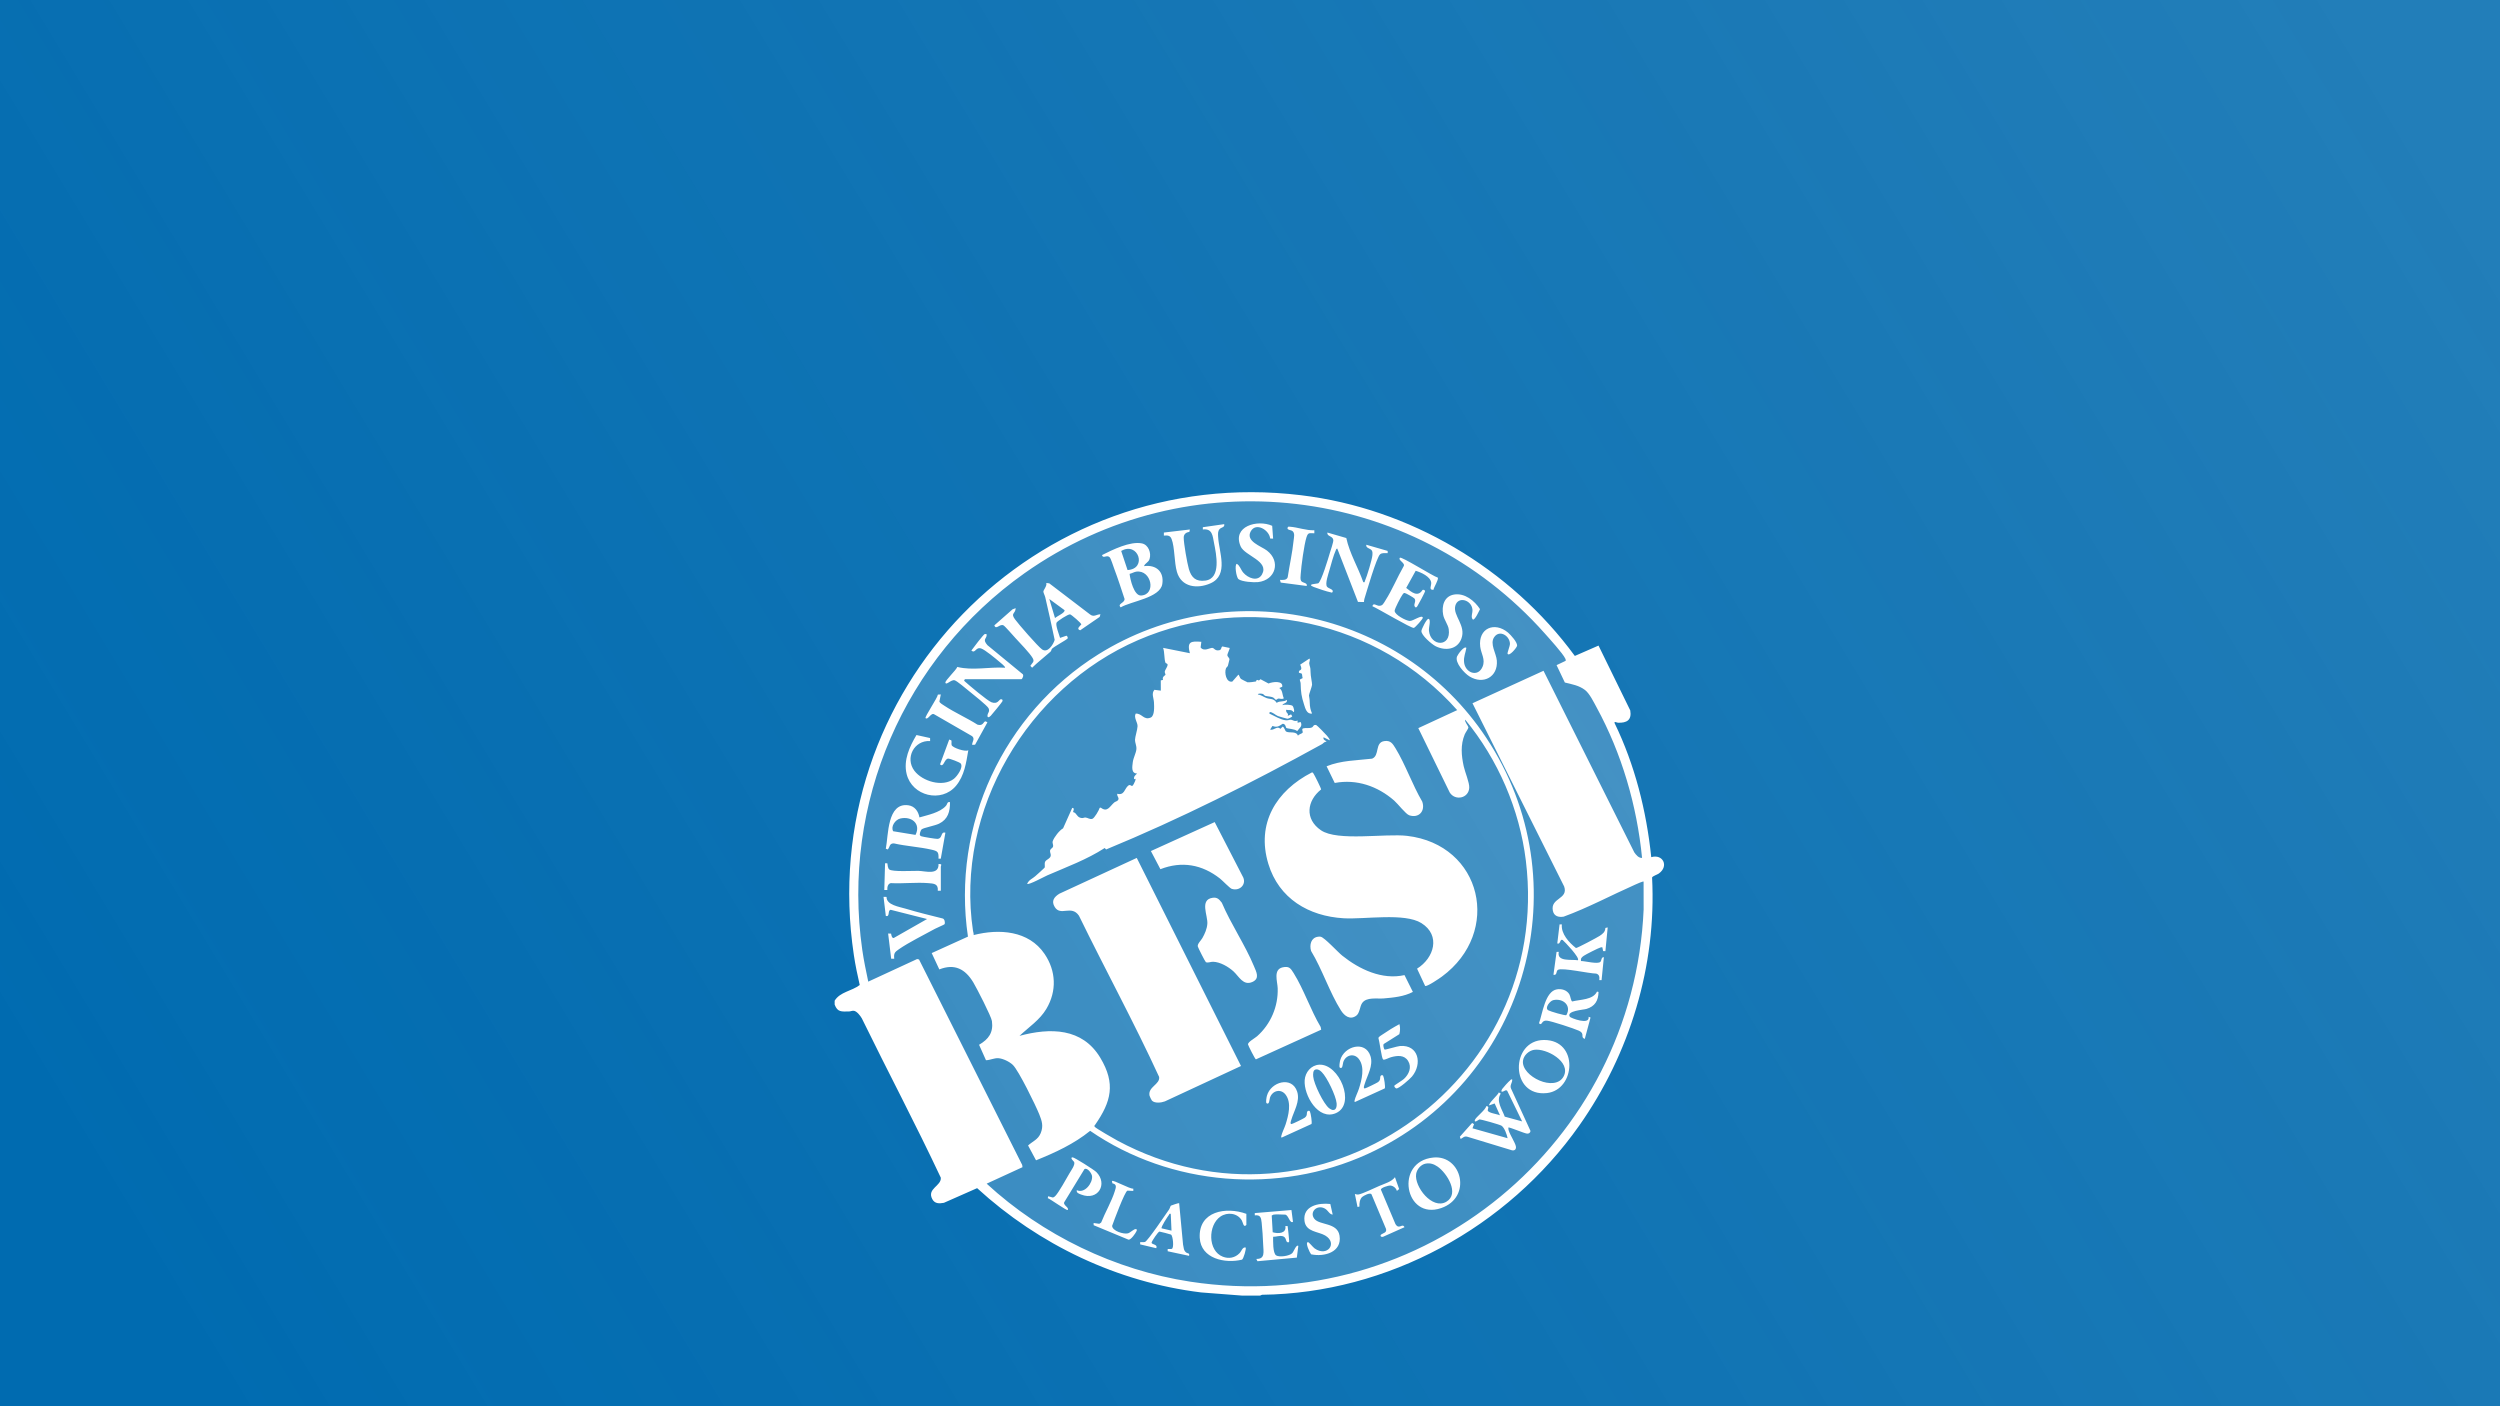 <?xml version="1.0" encoding="UTF-8"?> <svg xmlns="http://www.w3.org/2000/svg" width="1920" height="1080" viewBox="0 0 1920 1080" fill="none"><g clip-path="url(#clip0_954_43)"><rect width="1920" height="1080" fill="#E5E8E8"></rect><rect width="1920" height="1080" fill="url(#paint0_linear_954_43)"></rect><g filter="url(#filter0_d_954_43)"><path d="M641 622.566C645.169 615.69 654.23 615.173 660.272 610.488C658.54 602.914 656.919 595.263 655.768 587.566C625.275 384.259 795.113 209.734 999.087 234.318C1082.61 244.382 1160.02 290.315 1209.47 357.761L1227.66 349.805L1252.05 399.63C1253.28 407.046 1249.39 409.289 1242.63 409.054C1241.82 409.025 1239.48 407.698 1240 409.336C1255.62 441.524 1264.45 476.688 1268.16 512.299C1277.12 509.668 1281.91 519.198 1273.98 524.87C1272.83 525.692 1269.09 526.895 1268.8 527.929C1272.29 595.668 1251.7 663.308 1212.9 718.377C1157.75 796.673 1065.86 847.151 969.204 848.389L967.783 849H953.701L922.391 846.581C858.051 838.684 797.997 810.013 750.433 766.5L724.93 777.761C721.295 778.43 717.907 778.524 715.987 774.919C711.665 766.793 723.162 764.832 722.528 758.444C703.215 717.302 681.846 676.947 661.858 636.052C660.73 634.085 658.147 630.703 655.833 630.292C654.512 630.058 653.249 630.815 651.887 630.821C646.332 630.833 643.237 631.525 641.012 625.513V622.577L641 622.566ZM1202.41 361.501C1202.6 360.855 1202.4 360.368 1202.14 359.786C1200.32 355.888 1189.77 344.286 1186.32 340.405C1084.56 225.928 912.556 205.384 786.898 294.184C694.624 359.387 646.109 470.764 662.216 583.461C663.39 591.664 665.128 599.808 666.82 607.904L704.348 590.542L705.816 590.883L785.049 748.674L785.278 750.4L757.749 763.053C800.692 802.592 856.242 829.483 914.194 838.337C1092.93 865.64 1254.39 732.11 1262.31 552.495L1262.28 531.064C1261.89 530.647 1256.89 532.919 1256.02 533.307C1237.64 541.439 1219.77 551.086 1200.92 557.979C1197.09 558.642 1193.48 557.697 1192.61 553.517C1190.5 543.394 1204.67 544.774 1201.29 534.851L1130.87 394.094L1185.42 369.163L1255.13 508.6C1256.52 510.567 1258.43 513.015 1261.11 512.88C1257.17 472.707 1245.52 432.705 1226.21 397.311C1224.01 393.272 1220.82 386.643 1217.3 383.936C1212.69 380.395 1207.27 379.521 1201.8 378.176L1195.45 364.83L1202.42 361.513L1202.41 361.501ZM757.232 668.252L751.924 656.385C759.223 652.146 763.028 647.02 761.801 638.166C761.308 634.59 750.016 612.672 747.491 608.48C741.343 598.275 733.221 593.825 721.395 598.51L715.546 585.963L743.386 573.327C730.696 487.791 770.68 402.085 843.447 356.598C945.674 292.693 1080.99 323.777 1144.6 425.524C1214.83 537.846 1169.82 685.825 1050.12 740.389C981.682 771.584 899.196 765.049 837.234 722.481C824.908 732.498 810.334 739.226 795.671 745.121L789.558 733.719C793.252 730.384 797.227 729.239 799.271 724.219C801.473 718.817 800.205 714.913 798.138 709.763C795.366 702.858 782.383 676.296 777.92 671.91C775.366 669.397 770.227 666.884 766.657 666.696C763.416 666.525 760.415 668.199 757.232 668.258V668.252ZM1089.25 413.199L1119.12 399.366C1058.11 330.582 958.892 308.892 874.093 345.589C789.347 382.257 733.403 476.03 747.256 568.824C747.42 569.922 747.89 570.984 747.772 572.123C767.291 567.168 789.987 568.577 802.219 586.603C811.121 599.72 811.72 615.15 803.604 628.825C798.513 637.403 790.075 642.852 782.97 649.545C806.535 643.175 831.221 643.333 845.044 666.385C856.976 686.277 853.406 700.099 841.039 717.878C840.616 718.488 840.158 718.477 840.74 719.369C841.456 720.473 855.919 728.758 858.262 730.014C1011.21 812.25 1192.88 686.718 1171.86 515.011C1167.01 475.449 1150.46 437.349 1125.3 406.706C1124.53 408.262 1127.75 411.373 1127.73 412.865C1127.73 413.464 1125.41 416.793 1124.9 418.038C1121.58 426.046 1122.33 434.208 1124.12 442.492C1125.09 446.972 1128.62 455.099 1128.38 459.062C1127.9 467.123 1117.57 469.261 1113.38 462.626L1089.26 413.205L1089.25 413.199ZM845.155 325.755L844.551 327.787L829.594 338.062C826.377 337.07 829.23 334.985 830.452 333.594C830.61 332.654 822.888 326.107 821.861 325.837C820.51 325.479 811.978 330.987 811.414 332.226C810.534 334.157 813.393 341.503 814.121 343.898L819.066 342.207C819.817 342.671 820.305 343.71 819.87 344.468C819.518 345.078 809.888 350.416 808.044 352.13C807.386 352.741 807.539 353.833 806.764 354.52C802.107 358.647 797.122 362.458 792.659 366.815L791.308 365.364C792.829 362.863 794.761 362.323 793.076 359.381C790.874 355.559 783.128 347.609 779.764 343.939C778.284 342.325 771.742 334.768 770.644 334.263C767.744 332.918 764.884 338.085 763.668 334.263L777.679 321.927L780.051 321.076C779.799 325.72 775.935 324.651 779.47 329.578C782.189 333.371 797.081 350.445 800.298 352.746C804.62 355.829 808.901 349.059 809.987 345.436C807.791 334.486 805.219 323.63 802.765 312.738C802.471 311.446 801.32 309.262 801.303 308.352C801.279 307.207 804.327 303.831 803.528 301.711L805.859 302.017L837.14 325.878C840.105 328.233 842.108 325.767 845.173 325.767L845.155 325.755ZM805.859 314.024L810.252 328.673C811.614 327.288 818.191 324.599 817.551 322.585L805.853 314.024H805.859ZM878.603 288.794C887.887 287.532 894.152 293.022 892.643 302.545C890.946 313.225 868.491 315.756 860.705 320.459C857.769 317.588 863.811 317.277 863.653 313.959C861.092 306.244 858.614 298.435 855.737 290.837C855.032 288.982 853.206 283.005 852.243 282.018C850 279.711 847.187 283.463 846.342 280.298C854.363 276.264 867.945 269.489 877.006 271.332C882.026 272.354 884.346 278.801 882.849 283.357C881.921 286.175 879.425 286.375 878.609 288.788L878.603 288.794ZM861.075 277.139L865.96 291.8C881.357 290.89 874.158 269.553 861.075 277.139ZM867.528 294.73C867.986 299.011 870.922 311.652 876.336 311.358C888.263 310.712 884.317 291.307 872.59 293.033C871.022 293.262 869.167 294.396 867.534 294.73H867.528ZM729.587 470.047C729.669 477.334 728.036 483.217 721.189 486.582C718.024 488.137 709.527 489.676 707.901 490.897C707.038 491.543 705.945 494.819 706.633 495.594C706.926 495.947 707.29 496.158 707.725 496.305C709.064 496.745 718.653 498.325 719.909 498.26C724.208 498.037 722.088 492.441 726.057 493.516L722.528 513.455H720.784C720.931 508.312 720.25 507.672 715.623 506.592C706.233 504.413 695.91 503.891 686.45 501.712C682.821 501.765 683.667 504.337 681.782 506.386L680.308 505.828C682.34 495.471 681.283 470.235 697.566 472.449C702.534 473.124 705.311 477.128 706.133 481.779C712.657 479.865 721.606 478.185 726.38 473.001C727.754 471.509 727.302 469.525 729.592 470.047H729.587ZM703.115 495.207C707.49 486.493 699.944 480.645 691.412 482.624C687.56 483.517 683.902 488.754 685.969 492.394L703.121 495.201L703.115 495.207ZM1159.61 683.864C1158.64 684.598 1154.37 689.301 1153.72 690.293C1153.25 691.015 1153 691.462 1153.17 692.372C1154.89 692.83 1156.32 690.376 1157.56 691.779L1169 715.247L1155.65 711.583C1153.65 705.988 1148.69 699.488 1152.6 693.893L1151.1 692.959C1150.6 694.832 1142.61 701.737 1143.78 702.935L1147.89 701.443L1151.98 710.562C1150.06 709.616 1142.68 708.753 1142.58 706.757C1142.51 705.465 1144.2 703.616 1141.44 703.528C1140.92 706.54 1132.98 712.247 1132.62 714.366C1132.21 716.756 1135.72 713.856 1136.12 713.744C1137.07 713.474 1151.79 717.696 1153.12 718.523C1155.49 720.009 1157.3 725.464 1157.85 728.159L1130.87 720.532L1132.05 717.326L1130.59 716.433L1121.18 726.978L1121.78 728.746C1123.66 727.795 1124.5 726.315 1127 727.031L1161.24 737.447C1163.35 737.87 1164.57 736.543 1164.21 734.47C1163.73 731.711 1159.72 725.605 1158.71 722.311C1158.47 721.524 1158.34 720.766 1158.44 719.95C1158.89 719.34 1170.83 724.542 1172.88 724.636C1174.23 724.694 1175.24 723.955 1175.44 722.604L1160.49 690.041C1159.27 687.44 1161.63 685.573 1161.37 683.001C1160.35 682.737 1160.2 683.43 1159.61 683.876V683.864ZM1019.4 262.989C1018.99 266.142 1023.52 265.449 1023.98 268.678C1024.2 270.181 1021.91 276.652 1021.32 278.683C1020.26 282.306 1014.74 300.872 1012.37 301.993C1011.47 302.422 1002.96 302.439 1008.96 304.806C1011.63 305.863 1019.3 308.446 1021.91 308.892C1022.48 308.992 1023.1 309.603 1023.5 308.434C1024.18 306.514 1020.28 306.092 1019.15 304.577C1017.47 302.34 1020.23 294.654 1021.01 291.859C1022.17 287.72 1024.15 280.41 1025.83 276.734C1026.09 276.153 1026.22 275.36 1027.03 275.296L1042.93 316.296L1047.54 316.331C1047.6 315.556 1047.6 314.764 1047.84 314.006C1049.53 308.616 1057.18 282.036 1059.9 279.717C1061.48 278.372 1063.84 278.889 1065.75 278.813L1065.72 277.098L1049.32 272.366C1048.72 275.202 1052.76 274.967 1053.71 277.063C1054.18 278.102 1054.09 279.171 1054.02 280.269C1053.79 283.698 1049.72 296.92 1048.21 300.285C1047.9 300.977 1048.48 301.347 1046.99 301.107C1043.04 289.687 1036.5 279.083 1033.96 267.205L1019.4 262.983V262.989ZM784.444 375.61C785.148 375.61 786.757 372.205 785.072 371.465L758.348 349.494C754.12 344.609 758.008 344.685 757.755 341.303C757.726 340.792 756.657 340.91 756.258 340.968C755.453 341.086 747.156 351.919 746.017 353.604C749.152 356.269 749.176 350.686 753.463 352.007C756.416 352.917 764.643 359.781 767.415 362.135C768.108 362.728 772.553 366.163 771.825 366.809C759.687 366.063 747.097 369.169 735.212 366.21C734.384 368.588 725.758 376.702 726.063 378.235C726.557 380.695 730.397 375.786 733.104 376.438C734.93 376.878 742.446 383.349 744.531 385.01C747.015 386.989 758.325 396.008 759.2 397.91C760.362 400.435 758.7 401.386 758.436 403.012C758.043 405.426 759.487 405.185 760.914 403.705C761.93 402.654 769.564 393.319 769.822 392.655C770.245 391.557 769.852 390.923 768.577 391.035C767.303 391.146 766.305 395.203 761.425 393.33C758.313 392.138 744.232 380.284 741.031 377.354C740.826 377.166 740.603 376.996 740.426 376.779L741.02 375.604H784.432L784.444 375.61ZM703.849 418.501C698.564 427.409 693.685 437.83 696.309 448.481C700.484 465.415 723.092 470.899 734.267 457.43C740.685 449.697 742.03 439.739 743.662 430.168C741.331 431.695 731.419 428.172 730.867 426.24C730.532 425.06 730.978 423.809 730.661 422.635L729.005 421.948L721.959 440.995C724.742 443.86 725.141 436.903 728.136 436.603C729.316 436.486 737.15 439.433 737.843 440.379C740.033 443.373 735.001 450.266 732.534 452.175C723.99 458.786 708.418 454.077 702.293 446.015C694.841 436.21 701.999 422.383 714.337 423.122L714.301 420.815L703.849 418.501ZM1104.21 297.59C1100.94 296.797 1076.25 281.138 1075.14 282.347C1073.37 284.273 1079.66 286.404 1077.96 288.947C1073.2 297.243 1069.19 307.013 1064.09 314.999C1062.55 317.406 1061.85 319.672 1058.56 319.185C1057 318.956 1054.58 316.76 1054.01 319.584C1058.03 321.24 1083.97 336.747 1085.85 336.23C1086.9 335.942 1092.91 329.225 1092.73 328.403C1092.16 325.726 1085.33 331.045 1082.62 330.899C1079.9 330.752 1071.13 326.248 1071.08 323.125C1071.06 321.481 1075.98 312.116 1077.21 310.525C1077.64 309.967 1077.99 309.333 1078.84 309.415C1079.62 309.491 1085.8 312.979 1086.32 313.683C1087.78 315.686 1085.75 317.594 1086.34 319.502C1087.19 320.941 1087.71 320.759 1088.55 319.52C1089.24 318.504 1094.62 308.516 1094.49 307.876C1094.38 307.342 1093.19 306.679 1092.52 307.06C1088.86 312.979 1084.01 308.734 1079.96 305.528L1087.24 292.37C1091.27 293.538 1098.63 296.785 1099.17 301.477C1099.44 303.755 1096.97 307.278 1100.91 306.966C1101.17 304.935 1105.11 299.022 1104.2 297.601L1104.21 297.59ZM923.777 258.891V260.634C931.152 259.724 931.305 265.596 932.391 271.086C934.036 279.423 938.093 298.206 925.779 299.885C918.492 300.878 914.981 297.654 913.055 291.014C911.757 286.545 909.038 271.127 909.097 266.782C909.132 264.146 911.023 262.819 913.46 262.455L913.806 260.646L893.853 262.995V265.337C896.583 265.15 898.633 265.05 899.766 267.933C902.25 274.256 901.751 285.835 903.865 293.168C907.271 305.005 919.461 306.497 929.643 301.999C944.036 295.64 936.067 277.814 935.521 266.212C935.421 264.14 935.192 261.985 936.672 260.335C937.952 258.896 940.742 259.125 940.207 256.542L923.783 258.896L923.777 258.891ZM1226.51 615.531L1227.67 615.825C1227.52 622.554 1224.9 626.893 1218.41 628.854C1215.9 629.611 1202.71 630.228 1205.63 634.896C1206.18 635.771 1221.11 641.671 1220.05 634.89L1221.53 635.465L1217.11 651.9C1213.32 650.496 1217.61 647.872 1212.58 645.582C1208.86 643.885 1191.63 638.213 1188 637.855C1183.45 637.403 1184.66 642.188 1181.93 639.886C1184.62 632.747 1186.55 615.302 1195.73 613.817C1199.34 613.23 1203.38 614.381 1205.29 617.68C1206.12 619.119 1206.46 622.806 1207.49 623.123C1213.58 621.52 1223.47 622.025 1226.5 615.543L1226.51 615.531ZM1202.96 633.639C1207.2 626.171 1200.28 620.411 1192.89 622.108C1190.35 622.689 1186.14 628.038 1188.99 629.864C1190.31 630.709 1202.11 634.185 1202.97 633.639H1202.96ZM1197.75 563.903L1195.99 578.57C1198.58 579.674 1197.88 574.742 1200.11 575.911C1201.88 577.449 1213.64 589.72 1211.82 591.476C1206.85 590.666 1195.37 592.826 1197.15 585.023L1195.44 585.064L1193.05 602.62C1196.1 603.325 1194.83 599.678 1196.57 598.804C1200.08 597.019 1220.69 601.722 1225.93 601.722C1228.43 602.573 1228.45 604.381 1228.26 606.736H1230.01L1231.77 589.139C1229.69 588.945 1230.08 591.629 1229.14 592.656C1227.2 594.752 1217.24 592.022 1214.18 592.069C1213.85 589.961 1214.78 589.174 1216.33 588.065C1217.76 587.049 1227.8 581.964 1229.27 581.618C1229.71 581.512 1230.14 581.412 1230.59 581.524L1231.21 584.442L1232.95 584.454L1234.71 566.264L1232.94 566.663C1232.78 569.804 1230.91 571.143 1228.57 572.734C1226.77 573.955 1211.38 582.117 1210.35 582.093C1205.06 577.936 1198.73 571.137 1199.51 563.915H1197.76L1197.75 563.903ZM1185.82 652.71C1212.64 652.669 1210.15 691.051 1188 693.482C1159.55 696.599 1159.83 652.751 1185.82 652.71ZM1178.24 660.249C1174.18 660.854 1170.15 664.482 1169.64 668.669C1168.2 680.658 1194.39 693.164 1200.92 680.582C1206.69 669.473 1187.61 658.857 1178.24 660.255L1178.24 660.249ZM1100.82 742.984C1122.7 740.859 1130.87 773.557 1106.8 781.818C1078.84 791.418 1070.73 745.914 1100.82 742.984ZM1094.93 747.652C1091.23 748.339 1088.18 751.956 1087.6 755.573C1086.03 765.214 1099.92 783.304 1110.75 776.968C1121.23 770.839 1111.26 754.921 1104.08 749.959C1101.27 748.016 1098.37 747.018 1094.93 747.658V747.652ZM1165.05 350.198C1165.88 347.762 1160.17 341.479 1158.16 339.812C1147.73 331.139 1135.15 336.518 1136.8 350.615C1137.42 355.923 1140.99 360.374 1138.61 366.045C1135.07 374.5 1125.11 370.754 1124.39 362.44C1124.02 358.213 1125.55 355.506 1126.17 351.56C1124.36 349.799 1119.55 356.751 1119 358.172C1117.16 362.934 1124.64 371.071 1128.57 373.502C1139.18 380.078 1150.57 373.849 1149.57 361.307C1149.11 355.624 1143.97 348.501 1147.55 343.311C1151.64 337.398 1159.43 342.231 1159.64 348.343C1159.7 350.269 1157.32 355.524 1157.87 356.228C1159.31 358.107 1164.52 351.725 1165.04 350.192L1165.05 350.198ZM952.785 273.569C955.997 280.991 975.035 284.807 969.192 295.194C965.892 301.06 958.399 297.93 954.852 293.791C952.815 291.413 952.269 288.36 949.89 287.033C947.964 287.438 949.426 297.437 951.182 298.793C953.825 300.831 962.926 301.435 966.25 301.048C979.75 299.468 983.802 285.048 973.009 276.816C968.617 273.464 956.273 269.706 960.625 261.979C964.576 254.962 974.741 260.928 975.493 267.586L977.753 267.674L977.037 257.828C965.769 252.755 946.126 258.157 952.791 273.563L952.785 273.569ZM1108.37 326.254C1109.11 330.041 1112.15 333.782 1112.63 337.24C1114.57 351.32 1098.64 350.668 1097.43 338.367C1097.18 335.872 1099.19 329.771 1097.12 329.272C1095.74 328.943 1091.79 337.117 1091.65 338.514C1091.34 341.814 1099.68 348.842 1102.52 350.28C1109.84 353.997 1119.21 353.005 1122.35 344.503C1126.12 334.298 1115.7 326.789 1117.66 319.279C1119.61 311.769 1129.95 314.517 1130.83 321.992C1131.17 324.904 1129.25 327.722 1131.17 329.848C1132.88 330.212 1135.93 323.166 1136.65 321.821C1132.5 315.351 1124.81 309.215 1116.64 310.63C1109 311.951 1107.05 319.537 1108.37 326.243L1108.37 326.254ZM678.552 542.789L680.314 557.456C683.749 558.449 681.453 552.93 684.119 552.742L711.994 559.805L686.368 574.39C684.876 574.531 684.553 572.065 684.354 571.02L682.081 570.949L684.43 590.307H686.773C686.315 586.051 687.202 585.205 690.343 583.021C698.094 577.637 709.539 572.071 718.06 567.326C719.24 566.669 725.183 564.162 725.394 563.815C726.028 562.794 725.517 559.623 723.879 559.365C714.437 556.969 704.889 554.726 695.575 551.884C690.66 550.381 680.701 549.066 680.872 542.825L678.564 542.795L678.552 542.789ZM823.746 742.832C821.215 742.925 824.838 746.155 824.932 746.354C825.942 748.527 822.56 752.983 821.356 755.091C819.236 758.796 813.017 769.975 810.551 772.441C809.964 773.029 809.377 773.581 808.502 773.68L804.984 772.729L804.703 774.185C806.388 774.69 819.359 783.967 819.935 783.292C821.632 781.29 815.419 779.434 817.703 776.698L832.848 751.885C835.12 750.459 838.45 755.173 838.696 757.246C839.319 762.542 832.977 770.927 826.981 768.044C826.506 770.163 828.714 770.797 830.34 771.426C843.464 776.493 850.94 763.188 842.026 754.169C840.364 752.49 825.096 742.785 823.746 742.832ZM986.844 786.815C989.615 786.815 990.379 793.919 993.009 792.387L991.829 783.298L963.672 785.646V787.402C968.053 786.85 968.558 789.252 968.951 792.986C969.491 798.135 969.949 804.829 970.126 809.996C970.308 815.268 971.829 821.034 964.852 820.852L965.733 822.625L995.963 819.848L997.114 810.87C995.599 809.397 993.567 815.315 992.422 816.448C990.22 818.627 982.633 819.719 980.12 818.18C977.454 816.548 977.736 806.866 977.759 803.842C980.243 803.919 982.41 802.797 984.964 803.378C988.012 804.071 987.331 807.348 988.611 807.941C989.357 808.287 990.155 808.252 990.085 807.066C989.856 803.308 989.339 799.368 988.893 795.628H987.149C988.171 801.411 981.506 801.646 977.431 800.36L976.679 787.514C977.137 787.414 977.736 786.885 978.053 786.827C980.32 786.445 984.319 786.827 986.855 786.827L986.844 786.815ZM720.297 387.441C720.091 389.901 709.933 404.715 710.819 405.52C712.693 407.234 715.041 400.975 717.508 402.607L746.557 419.347C749 421.461 746.58 423.545 746.604 426.046L748.853 425.947L758.336 408.755C754.743 405.966 756.481 412.131 750.685 410.522C742.623 405.39 733.21 401.251 725.3 396.019C724.243 395.321 721.777 393.959 721.46 392.778L722.546 387.341L720.297 387.441ZM990.66 258.526C989.932 258.48 989.28 258.209 988.899 259.178C988.13 261.133 991.436 260.887 992.639 261.873C994.648 263.523 993.737 266.653 993.497 269.06C992.557 278.337 990.349 288.095 988.946 297.355C988.006 299.821 985.111 299.369 983.021 299.351L983.59 301.418L1003.56 304.037C1004.34 301.3 1000.1 301.923 999.151 299.938C998.529 298.646 998.846 296.474 998.94 295.024C999.333 288.794 1001.56 272.242 1003.38 266.623C1004.64 262.754 1005.53 263.511 1009.42 263.57V261.227C1003.31 261.562 996.474 258.879 990.655 258.521L990.66 258.526ZM722.546 519.62C722.546 518.704 724.096 517.454 720.79 517.565C721.107 526.42 710.684 522.914 705.264 522.82C701.195 522.75 685.1 523.695 682.909 521.711C681.823 520.724 681.705 518.382 681.471 516.978H679.727L679.139 537.511H681.471C681.3 535.456 681.823 532.685 684.136 532.238C693.485 532.755 703.62 531.493 712.863 532.238C717.22 532.585 720.702 532.708 720.215 538.092H722.552V519.62H722.546ZM1001.86 791.747C1002.98 800.237 1012.42 799.715 1017.73 802.856C1027.63 808.716 1019.35 819.731 1009.59 812.755C1008.26 811.798 1005.18 807.77 1004.45 807.929C1002.21 808.422 1005.93 816.137 1006.94 817.312C1016.97 819.466 1030.79 815.744 1028.76 802.973C1027.12 792.698 1013.43 795.17 1009.43 790.044C1005.42 784.918 1011.39 778.906 1017.37 782.1C1020.17 783.591 1020.77 786.598 1023.51 786.803L1021.69 778.665C1012.66 777.591 1000.33 780.151 1001.86 791.747H1001.86ZM921.405 804.729C922.286 820.717 940.924 824.58 953.848 821.416C954.952 820.999 957.389 812.826 956.626 812.039C954.136 811.722 953.543 814.828 951.957 816.46C948.505 820.024 943.777 820.911 939.209 819.185C927.524 814.757 927.594 794.953 937.301 788.318C942.58 784.707 950.29 785.576 953.678 791.224C954.676 792.886 954.958 797.254 957.207 794.736V786.228C941.534 780.515 920.271 784.22 921.399 804.735L921.405 804.729ZM905.585 778.014L908.592 809.913C909.144 812.145 908.956 814.282 910.882 815.844C912.121 816.842 913.759 816.125 913.207 818.486L896.777 814.969V813.213C897.77 813.125 899.003 813.425 899.925 813.131C901.804 812.526 900.823 803.073 899.332 802.157C898.938 801.916 891.005 799.85 890.494 799.85C889.455 799.85 884.64 807.13 884.446 808.246C884.146 809.996 889.472 809.367 887.969 812.626L875.649 809.69V807.935C876.847 807.858 878.186 808.152 879.349 807.811C881.363 807.218 895.444 786.339 897.846 782.899C898.41 782.088 898.844 780.262 899.267 779.922C899.525 779.716 905.321 777.796 905.568 778.014H905.585ZM899.132 786.228C897.775 785.887 898.163 786.492 897.793 786.968C896.736 788.318 891.428 796.385 892.109 797.354L899.719 799.127L899.132 786.228ZM1074.54 767.198L1071.33 758.086C1068.79 761.603 1063.33 763.029 1059.28 764.803C1056.03 766.229 1046.18 770.903 1043.47 771.344C1042.28 771.537 1041.62 771.226 1040.53 770.985L1042.58 780.967L1044.06 780.615C1043.87 778.295 1044.31 774.996 1046.08 773.316C1047.08 772.377 1052.52 769.424 1053.36 771.344L1064.48 797.836C1065.22 800.76 1062.16 801 1060.84 802.034C1059.32 803.208 1061.05 804.647 1062.83 803.56L1078.65 796.497C1076.94 792.933 1074.6 798.863 1071.7 794.072L1060.54 767.65C1060.4 766.212 1066.24 764.392 1067.79 764.497C1069.99 764.65 1072.27 766.453 1072.8 768.637L1074.54 767.21V767.198ZM853.964 761.004L854.322 762.806C858.021 763.523 857.017 766.059 856.177 768.789C853.782 776.575 848.708 785.194 845.69 792.904L844.269 793.878L839.888 793.262L839.929 794.965L866.724 806.079C868.497 806.338 872.185 801.106 872.837 799.509C873.124 798.81 873.43 798.159 872.431 797.953C870.952 797.648 868.11 800.701 866.301 801.2C863.013 802.11 854.11 799.339 854.122 795.428C855.443 791.723 863.752 769.236 865.855 768.414L870.382 768.625V766.881C867.657 767.239 855.015 759.935 853.958 761.004H853.964ZM913.8 355.659L893.272 351.56C894.44 354.678 894.041 360.18 895.039 362.845C895.362 363.703 896.777 363.403 896.713 364.63C896.63 366.151 894.763 368.535 894.563 369.598C894.364 370.66 895.174 371.606 895.08 372.304C895.051 372.539 892.232 373.719 893.201 376.162L891.475 376.538L891.51 384.411L886.613 383.777C884.07 386.56 886.125 390.23 886.254 393.483C886.378 396.489 886.889 403.735 883.735 405.085C878.362 407.387 877.053 401.703 872.208 402.061C870.541 405.114 873.747 408.808 873.641 411.702C873.535 414.597 871.703 419.869 871.68 422.247C871.662 424.402 872.948 426.651 872.76 429.276C872.543 432.288 870.394 435.952 869.971 439.427C869.548 442.903 868.609 448.012 873.324 448.059C871.915 449.362 870.588 450.307 870.987 452.468C873.823 450.589 870.435 456.766 870.088 457.148C868.738 458.645 868.356 455.733 866.336 457.482C863.57 459.884 863.476 465.074 858.074 463.612C857.563 465.679 860 466.712 858.614 468.533C857.863 469.519 856.594 469.548 855.702 470.329C852.261 473.33 850.452 478.203 845.361 474.24L844.562 474.422C844.093 476.171 840.511 482.407 838.884 482.877C836.923 483.434 835.478 482.055 833.693 481.843C832.883 481.743 831.932 482.354 830.939 482.266C827.985 482.013 827.439 480.281 825.848 478.532C825.355 477.992 824.192 477.757 824.11 477.639C824.004 477.487 825.713 474.304 823.464 474.463L816.441 490.169C813.669 491.637 809.383 497.197 808.502 500.039C808.009 501.63 809.142 502.716 808.713 504.261C808.402 505.376 806.623 505.84 806.435 507.355C806.276 508.664 807.204 509.88 806.952 511.289C806.552 513.52 803.399 514.16 802.653 515.839C801.96 517.407 802.747 519.485 802.225 520.401C801.978 520.824 796.106 525.973 795.019 526.972C793.123 528.715 790.081 529.69 788.86 532.831C790.093 533.794 802.125 527.23 804.303 526.285C819.271 519.773 834.65 514.195 848.42 505.265L849.489 506.386C906.384 482.935 961.693 455.081 1015.43 425.436C1016.26 424.978 1016.99 423.469 1018.83 423.727C1018.08 422.377 1015.95 422.559 1016.49 420.216L1021.18 422.559C1021.65 422.089 1019.56 419.558 1019.13 419.036C1018.31 418.032 1011.41 410.921 1010.83 410.822C1008.42 410.387 1008.85 412.143 1007.46 412.7C1005.28 413.581 1002.83 412.794 1000.62 413.446C999.386 414.262 1000.92 415.853 1000.4 416.705C999.956 417.439 997.449 417.914 996.832 419.036C995.493 415.155 990.185 417.274 987.736 415.824C986.908 415.337 986.444 412.606 985.094 412.008L983.35 413.751C980.725 411.103 978.617 415.19 975.428 414.344L977.272 411.514C980.707 412.947 982.41 411.649 985.105 409.859C987.36 409.847 987.484 412.706 987.871 413.053C988.599 413.699 994.765 413.763 996.21 415.513C997.971 413.023 1000.57 411.843 998.887 408.485L996.55 409.078L996.538 407.322C994.236 408.438 992.78 406.858 991.541 406.735C990.484 406.629 989.31 407.346 987.624 407.199C983.361 406.817 978.693 403.717 974.841 402.032L975.14 400.863C977.254 400.711 979.509 403.165 981.453 403.934C982.158 404.21 988.323 405.983 988.728 406.001C989.504 406.025 992.299 404.698 992.44 404.093L991.553 402.631L988.928 403.805C989.973 401.451 987.431 401.991 987.754 399.12C989.991 399.666 991.952 398.597 993.326 400.863C994.648 400.922 993.362 396.748 992.763 396.16C991.717 395.127 986.368 394.898 984.818 395.591C985.728 393.694 988.922 394.24 988.329 391.493C985.845 393.36 983.027 391.956 980.496 393.782C978.088 390.13 975.728 391.146 972.921 390.183C970.637 389.402 968.581 387.664 966.045 387.377C966.127 386.267 969.157 386.742 969.732 386.919C970.478 387.142 970.93 388.163 971.764 388.41C973.567 388.938 975.939 388.839 977.618 389.596C978.499 389.989 979.398 391.363 979.909 391.44C980.59 391.539 981.171 390.535 981.676 390.494C982.962 390.395 984.395 391.264 985.986 390.312C984.641 387.559 985.229 384.2 982.481 382.398L984.747 381.458C985.61 376.479 977.172 377.636 974.219 378.922L968.047 375.628C966.373 377.424 966.708 376.08 965.228 376.203C964.841 376.233 964.958 377.248 964.453 377.395C963.613 377.636 958.939 378.158 958.141 378.006C957.859 377.953 953.29 375.604 953.073 375.422C952.087 374.583 951.869 372.551 951.071 372.14L946.391 377.471C941.617 378.428 940.254 370.467 941.54 367.32C941.887 366.48 942.826 365.987 943.038 365.27C943.319 364.331 944.012 361.513 944.2 360.579C944.441 359.375 942.668 358.43 942.615 357.197C942.562 356.052 944.723 352.042 944.335 351.613L938.827 350.474C937.629 350.856 938.375 352.975 936.42 353.381C933.079 354.073 932.626 351.737 931.111 351.578C929.25 351.384 924.67 354.737 922.08 351.226L922.626 346.916C914.517 346.229 911.469 346.752 913.824 355.706L913.8 355.659ZM974.078 517.425C982.187 544.099 1005.02 557.662 1031.99 559.236C1048.04 560.169 1078.72 554.855 1091.64 562.952C1106.65 572.352 1101.42 589.738 1088.3 597.929L1094.49 611.175C1095.84 612.044 1105.64 605.303 1107.36 604.041C1153.78 569.839 1138.25 502.675 1080.64 495.941C1063.74 493.968 1027.21 500.303 1014.52 491.66C1001.82 483.018 1003.7 468.932 1014.62 460.289C1014.75 459.625 1009.53 449.174 1008.78 448.129C1008.44 447.653 1008.25 447.084 1007.5 447.248C980.173 461.234 964.647 486.388 974.089 517.43L974.078 517.425ZM894.604 699.87L953.091 672.685L873.03 512.88L813.663 540.329C809.606 542.789 807.175 545.96 810.058 550.604C814.626 557.967 822.777 548.684 828.637 557.257C848.843 598.68 870.981 639.235 890.218 681.087C891.034 686.864 881.48 688.685 882.831 695.454C882.942 696.012 884.287 698.83 884.651 699.23C886.765 701.52 891.915 700.903 894.604 699.87ZM1006.9 584.33C1015.42 598.34 1021.23 616.406 1029.85 630.011C1032.49 634.173 1036.88 637.626 1041.68 633.991C1044.31 632.007 1044.33 626.934 1046.12 624.35C1049.46 619.524 1057.64 621.221 1062.52 620.804C1070.15 620.152 1078.3 619.389 1085.09 615.784L1078.66 602.878C1061.48 606.748 1043.99 598.475 1030.86 587.941C1027.35 585.129 1017.21 573.955 1014.27 573.403C1013.48 573.257 1012.99 573.304 1012.23 573.409C1006.8 574.149 1005.55 579.68 1006.9 584.33ZM1025.08 455.316C1041.89 452.139 1058.1 457.788 1070.75 468.861C1073.62 471.374 1079.63 479.271 1082.33 480.158C1089.71 482.589 1094.81 476.852 1092.28 469.625C1084.72 456.784 1079.4 441.171 1071.71 428.595C1069.54 425.042 1067.88 422.459 1063.15 423.158C1055.64 424.261 1059.8 434.29 1053.76 436.656C1041.97 438.024 1029.98 437.965 1018.83 442.504L1025.07 455.316H1025.08ZM1014.25 642.675C1006.6 629.823 1001.31 613.793 993.473 601.27C991.189 597.612 990.02 595.885 985.217 596.889C977.613 598.487 981.089 607.717 981.265 612.889C981.752 626.916 975.886 640.597 965.44 649.845C963.772 651.318 958.217 654.289 958.475 656.151C958.581 656.896 963.889 667.494 964.53 667.594L1014.67 644.801L1014.26 642.67L1014.25 642.675ZM891.193 521.54C907.711 515.088 923.249 517.965 936.96 528.733C938.88 530.242 944.5 536.184 946.038 536.665C952.368 538.65 957.959 532.755 954.212 526.743L932.885 485.366L883.888 507.607L891.199 521.546L891.193 521.54ZM927.23 563.539C926.948 567.373 925.304 571.137 923.437 574.419C922.356 576.316 919.432 578.958 919.913 580.919C920.136 581.847 925.545 592.603 926.12 592.961C927.94 593.689 929.637 592.58 931.669 592.633C937.066 592.774 943.343 596.431 947.26 599.972C951.576 603.882 954.776 611.298 961.858 608.127C967.742 605.491 964.858 600.418 963.009 595.956C956.238 579.621 945.334 563.71 938.358 547.281C936.296 544.692 934.887 542.966 931.27 543.5C921.135 545.003 927.711 557.128 927.242 563.528L927.23 563.539ZM1005.88 393.53C1005.81 390.524 1005.55 390.424 1005.3 388.175C1005.21 387.3 1007.56 381.382 1007.66 379.973C1007.78 378.317 1006.48 373.267 1006.5 370.038C1006.53 365.828 1005.76 366.051 1005.49 363.509C1005.38 362.446 1006.49 360.761 1005.62 359.769L998.558 364.431C1000.7 369.099 998.2 368.247 997.695 369.439C996.826 371.5 999.181 370.602 999.768 371.459C1000.24 372.152 999.991 373.855 1000.48 374.753L998.247 375.921C998.294 376.908 998.864 377.877 998.887 378.839C999.069 385.85 999.521 388.862 1001.47 394.927C1002.45 397.969 1003.52 402.672 1007.66 401.991C1006.39 399.172 1005.95 396.642 1005.88 393.518L1005.88 393.53ZM1013.14 671.686C1028.44 670.788 1041.58 701.995 1026.06 708.847C1012.45 714.86 1001.17 695.12 1001.99 683.559C1002.42 677.529 1006.86 672.056 1013.14 671.686ZM1010.31 675.403C1008.28 675.867 1008.39 679.114 1008.54 680.77C1009.01 686.295 1016.41 701.778 1020.82 705.16C1024.79 708.195 1026.93 705.724 1026.53 701.32C1026 695.607 1019.19 681.398 1015.08 677.341C1013.73 676.014 1012.3 674.945 1010.31 675.403ZM1061.55 648.606C1060.8 649.122 1058.69 650.303 1058.64 651.23C1059.41 653.455 1061.1 666.713 1062.16 667.6C1062.47 667.858 1062.65 667.87 1063.03 667.829C1064.34 667.676 1066.78 666.355 1068.32 665.932C1073.13 664.617 1078.47 664.024 1081.44 668.839C1084.41 673.653 1082.11 679.038 1078.2 682.643C1077.04 683.717 1071.07 687.369 1070.87 687.769C1070.52 688.438 1071.77 689.918 1072.44 689.935C1074.58 689.982 1082.83 682.672 1084.41 680.77C1092.5 671.011 1089.51 656.221 1075.25 657.325C1073.12 657.489 1064.11 660.302 1063.47 660.084C1062.83 659.867 1061.9 656.35 1062.78 655.745L1074.7 648.242C1075.35 645.646 1075.47 643.145 1074.77 640.544C1070.27 642.946 1065.77 645.717 1061.55 648.617L1061.55 648.606ZM1062.28 680.206C1061.81 679.384 1060.65 679.713 1060.31 680.3C1059.55 681.609 1060.69 683.33 1058.27 685.097C1057.4 685.737 1048.8 689.941 1048.17 689.935C1046.77 689.923 1047.78 687.481 1048.02 686.659C1050.04 679.83 1054.88 672.467 1052.52 665.087C1048.59 652.786 1032.22 657.436 1029.28 668.24C1028.99 669.273 1028.24 673.389 1029.03 673.947C1031.2 675.456 1031.2 670.941 1031.63 669.661C1033.46 664.171 1040.03 662.509 1043.67 667.4C1048.36 673.695 1045.81 683.265 1043.68 690.088C1042.88 692.648 1040.71 696.963 1040.31 699.171C1040.23 699.617 1040.14 700.017 1040.55 700.357L1063.52 689.882C1064.11 688.925 1062.96 681.404 1062.28 680.2L1062.28 680.206ZM1005.99 707.55C1005.52 706.728 1004.36 707.056 1004.02 707.644C1003.26 708.953 1004.4 710.673 1001.98 712.441C1001.11 713.081 992.51 717.285 991.882 717.279C990.484 717.267 991.488 714.824 991.729 714.002C993.749 707.174 998.594 699.811 996.233 692.431C992.305 680.13 975.927 684.78 972.985 695.584C972.703 696.617 971.946 700.733 972.745 701.291C974.911 702.8 974.911 698.284 975.34 697.004C977.172 691.515 983.743 689.853 987.384 694.744C992.07 701.038 989.515 710.609 987.39 717.431C986.591 719.991 984.418 724.307 984.019 726.515C983.937 726.961 983.849 727.36 984.26 727.701L1007.23 717.226C1007.82 716.269 1006.67 708.747 1005.99 707.544L1005.99 707.55Z" fill="white"></path><circle cx="959.5" cy="540.5" r="303.5" fill="white" fill-opacity="0.2"></circle></g></g><defs><filter id="filter0_d_954_43" x="481" y="218" width="957" height="937" filterUnits="userSpaceOnUse" color-interpolation-filters="sRGB"><feFlood flood-opacity="0" result="BackgroundImageFix"></feFlood><feColorMatrix in="SourceAlpha" type="matrix" values="0 0 0 0 0 0 0 0 0 0 0 0 0 0 0 0 0 0 127 0" result="hardAlpha"></feColorMatrix><feOffset dy="146"></feOffset><feGaussianBlur stdDeviation="80"></feGaussianBlur><feComposite in2="hardAlpha" operator="out"></feComposite><feColorMatrix type="matrix" values="0 0 0 0 0 0 0 0 0 0 0 0 0 0 0 0 0 0 0.35 0"></feColorMatrix><feBlend mode="normal" in2="BackgroundImageFix" result="effect1_dropShadow_954_43"></feBlend><feBlend mode="normal" in="SourceGraphic" in2="effect1_dropShadow_954_43" result="shape"></feBlend></filter><linearGradient id="paint0_linear_954_43" x1="1920" y1="157.5" x2="225.38" y2="1183.69" gradientUnits="userSpaceOnUse"><stop stop-color="#006BB0" stop-opacity="0.85"></stop><stop offset="1" stop-color="#006BB0"></stop></linearGradient><clipPath id="clip0_954_43"><rect width="1920" height="1080" fill="white"></rect></clipPath></defs></svg> 